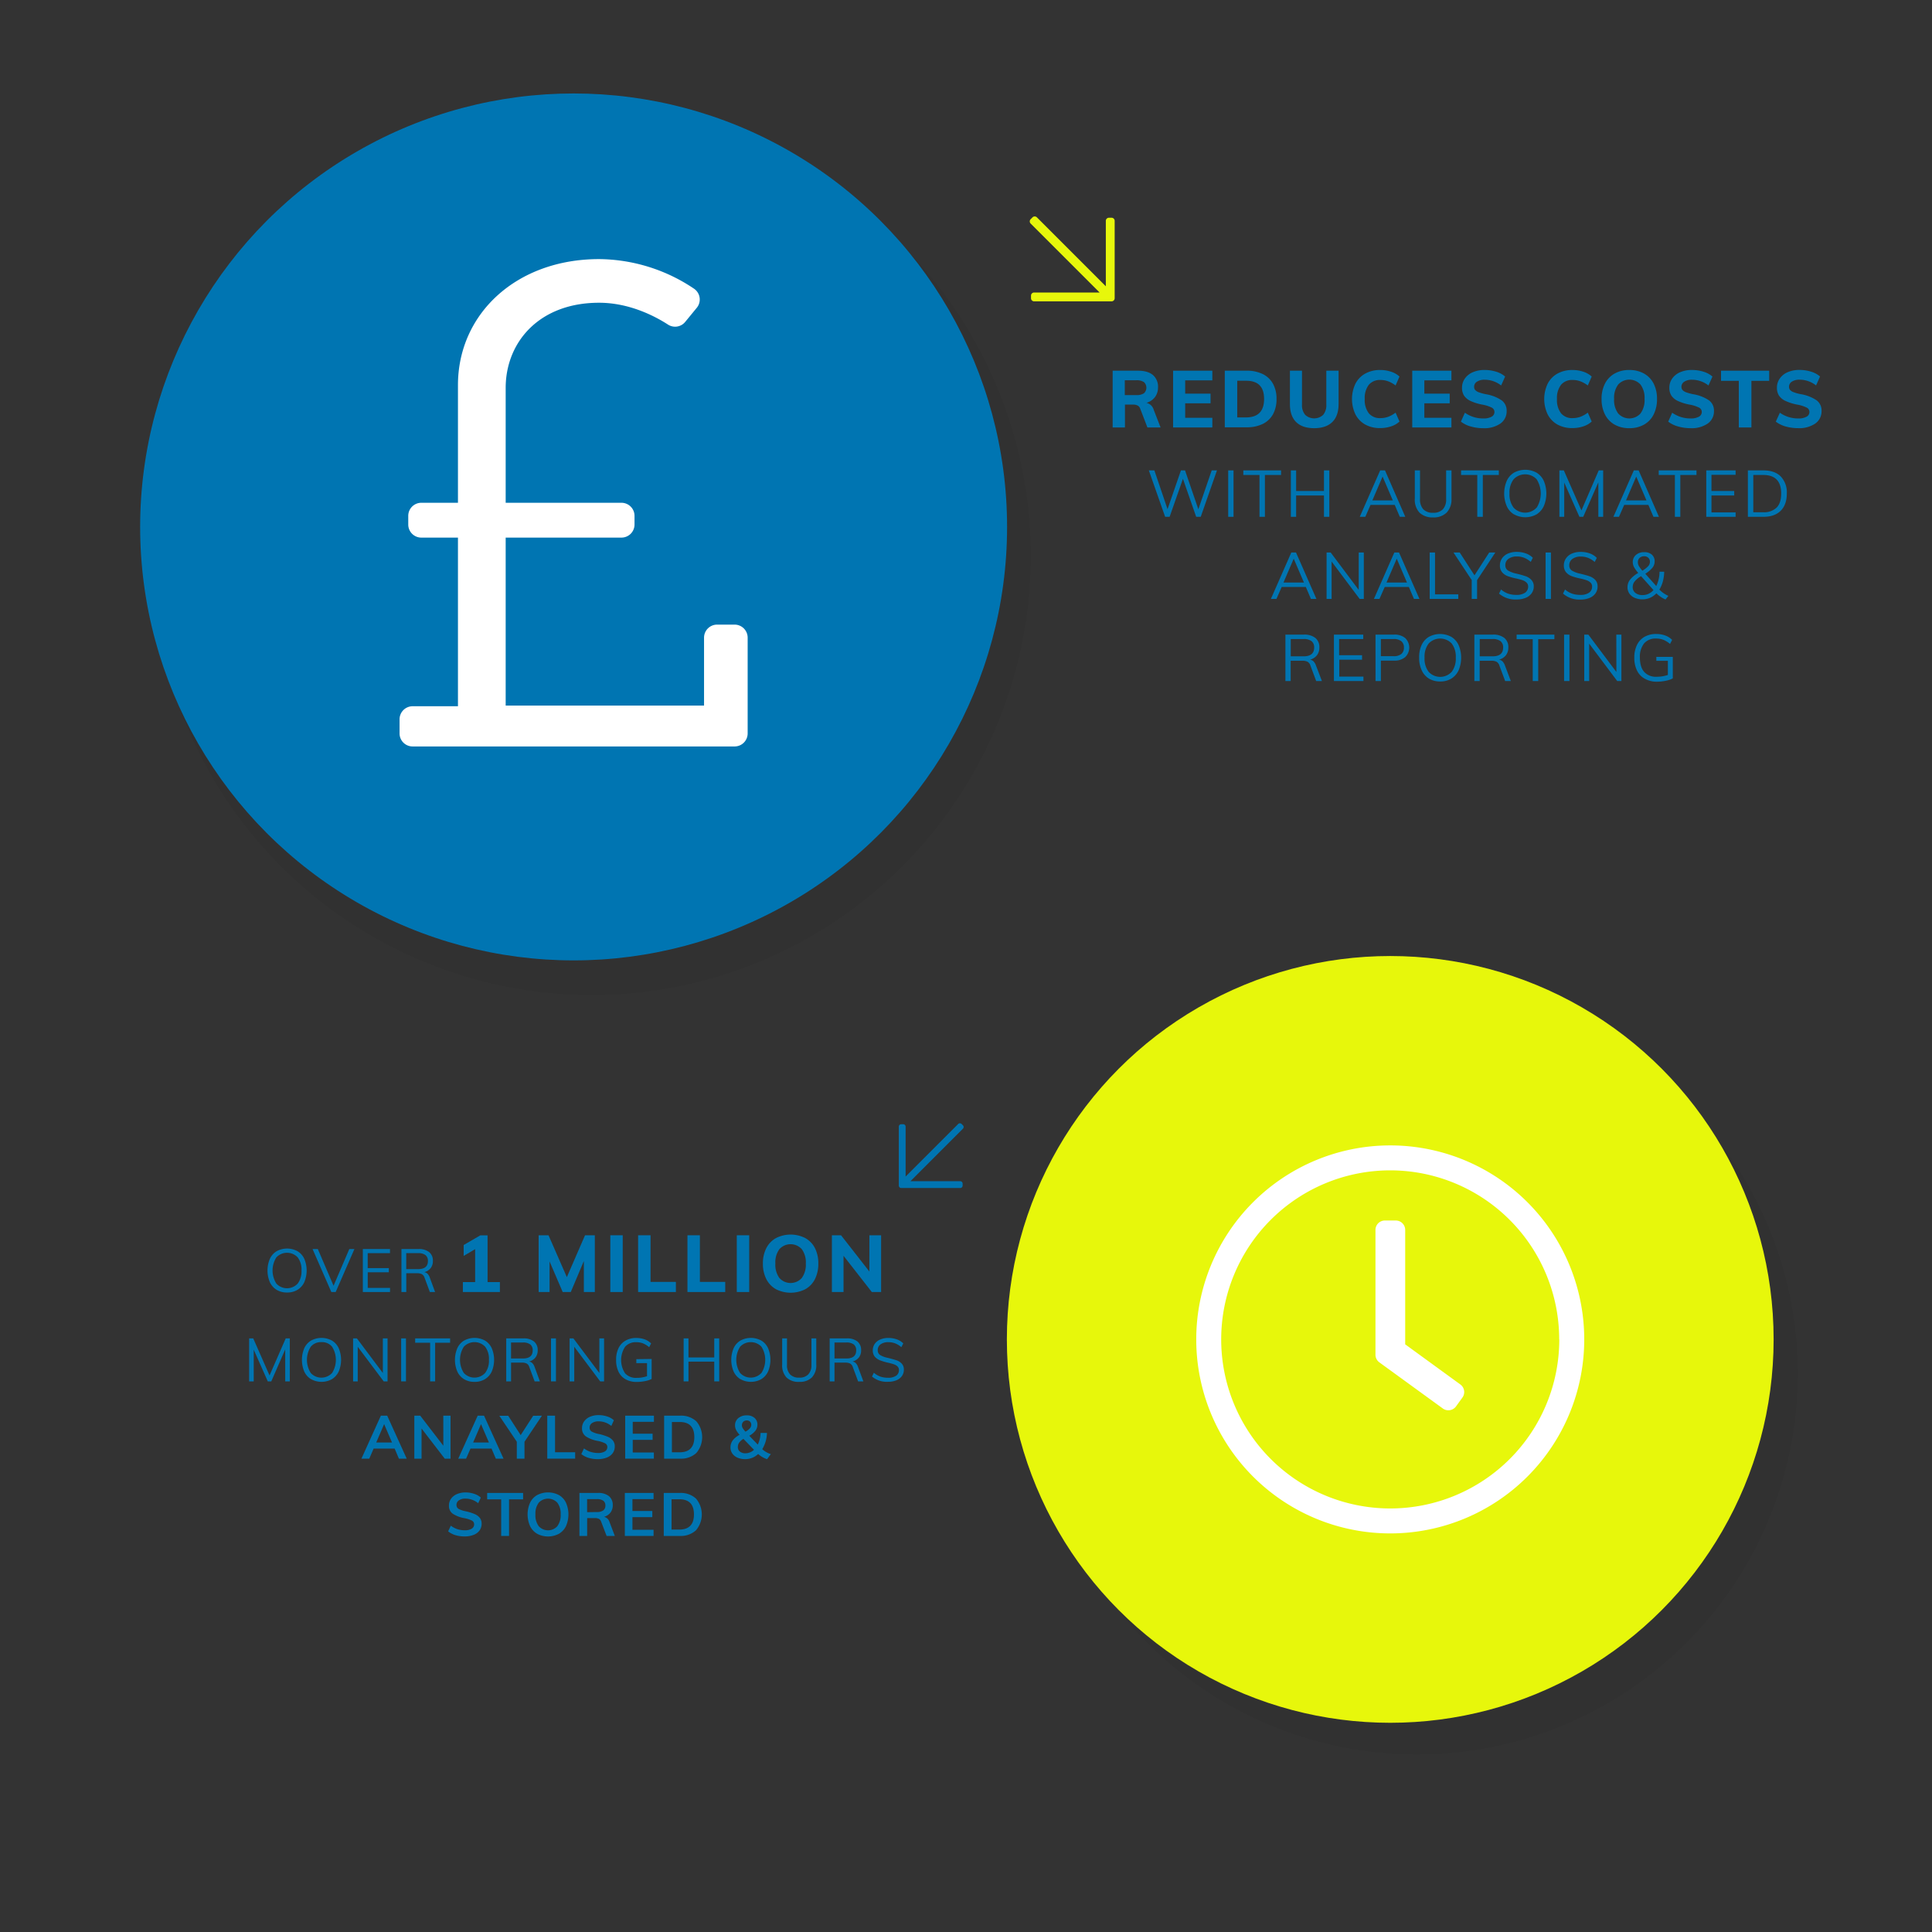 <svg id="Layer_2" data-name="Layer 2" xmlns="http://www.w3.org/2000/svg" viewBox="0 0 800 800"><rect x="0" y="0" width="800" height="800" fill="#333333" stroke="none"/><title>cost-savings</title><circle cx="244.98" cy="230.17" r="181.83" style="opacity:0.05"/><circle cx="237.52" cy="218.19" r="179.49" style="fill:#0075b2"/><path d="M304.19,258.64h-7.26a5.41,5.41,0,0,0-5.4,5.41v28.11H209.39V222.61h47.95a5.41,5.41,0,0,0,5.4-5.41v-3.6a5.41,5.41,0,0,0-5.4-5.41H209.39V160.64c0-18.91,13.83-35.28,38.67-35.28,12.57,0,23.15,5.56,28.57,9.06a5.39,5.39,0,0,0,7.09-1.12l4.81-5.86a5.41,5.41,0,0,0-1.17-7.91,71.27,71.27,0,0,0-39.3-12.24c-34.15,0-58.43,22.58-58.43,52.22v48.68H174.46a5.41,5.41,0,0,0-5.41,5.41v3.6a5.41,5.41,0,0,0,5.41,5.41h15.17v69.83H170.85a5.41,5.41,0,0,0-5.4,5.41v5.84a5.4,5.4,0,0,0,5.4,5.4H304.19a5.4,5.4,0,0,0,5.4-5.4V264.05A5.41,5.41,0,0,0,304.19,258.64Z" style="fill:#fff"/><path d="M480.57,177h-5.45l-3-7.82a2.28,2.28,0,0,0-1.11-1.29,4.22,4.22,0,0,0-1.86-.36h-3.33V177h-5.09V153.5h10.46q4.1,0,6.21,1.79a6.29,6.29,0,0,1,2.11,5.11,6.59,6.59,0,0,1-1.24,4,6.8,6.8,0,0,1-3.54,2.41,4.09,4.09,0,0,1,3,2.87Zm-10.13-13.4a5.6,5.6,0,0,0,3.23-.74,3.16,3.16,0,0,0,0-4.65,5.51,5.51,0,0,0-3.23-.75h-4.69v6.14Z" style="fill:#0075b2"/><path d="M485.75,177V153.5H502v4H490.76V163h10.5v4h-10.5V173H502v4Z" style="fill:#0075b2"/><path d="M507.16,153.5h9.08a14.74,14.74,0,0,1,6.63,1.39,9.67,9.67,0,0,1,4.24,4,12.76,12.76,0,0,1,1.47,6.3,13,13,0,0,1-1.45,6.34,9.75,9.75,0,0,1-4.22,4,14.73,14.73,0,0,1-6.67,1.4h-9.08Zm8.75,19.34q7.51,0,7.52-7.62t-7.52-7.56h-3.6v15.18Z" style="fill:#0075b2"/><path d="M536.7,174.76c-1.72-1.7-2.57-4.18-2.57-7.46V153.5h5v14a6.23,6.23,0,0,0,1.31,4.27,5.48,5.48,0,0,0,7.47,0,6.28,6.28,0,0,0,1.29-4.27v-14h5.08v13.8c0,3.25-.86,5.74-2.59,7.44s-4.23,2.56-7.51,2.56S538.42,176.45,536.7,174.76Z" style="fill:#0075b2"/><path d="M565.33,175.8a10.09,10.09,0,0,1-4.08-4.23,14.84,14.84,0,0,1,0-12.67,10,10,0,0,1,4.08-4.21,12.52,12.52,0,0,1,6.22-1.48,13.86,13.86,0,0,1,4.47.71,9.2,9.2,0,0,1,3.48,2l-1.62,3.7a11.9,11.9,0,0,0-3.08-1.73,9,9,0,0,0-3.15-.55,6,6,0,0,0-4.86,2,9,9,0,0,0-1.68,5.87,9.06,9.06,0,0,0,1.68,5.92,5.94,5.94,0,0,0,4.86,2,9.23,9.23,0,0,0,3.15-.54,11.9,11.9,0,0,0,3.08-1.73l1.62,3.69a9.21,9.21,0,0,1-3.48,2,14.14,14.14,0,0,1-4.47.71A12.43,12.43,0,0,1,565.33,175.8Z" style="fill:#0075b2"/><path d="M584.78,177V153.5H601v4H589.79V163h10.5v4h-10.5V173H601v4Z" style="fill:#0075b2"/><path d="M609,176.59a11.65,11.65,0,0,1-4.07-2l1.65-3.69a12.94,12.94,0,0,0,7.59,2.37,6.83,6.83,0,0,0,3.45-.71,2.21,2.21,0,0,0,1.2-2,2,2,0,0,0-1.11-1.77,14.5,14.5,0,0,0-3.87-1.24,20.43,20.43,0,0,1-4.94-1.53,6.53,6.53,0,0,1-2.67-2.21,5.9,5.9,0,0,1-.84-3.25,6.5,6.5,0,0,1,1.17-3.8,7.69,7.69,0,0,1,3.28-2.62,11.88,11.88,0,0,1,4.89-.94,16.12,16.12,0,0,1,4.82.72,9.93,9.93,0,0,1,3.69,2l-1.65,3.7a11,11,0,0,0-6.83-2.38,5.62,5.62,0,0,0-3.17.8,2.45,2.45,0,0,0-1.19,2.14,2,2,0,0,0,.45,1.32,3.72,3.72,0,0,0,1.5.94,18.57,18.57,0,0,0,3,.81,16.47,16.47,0,0,1,6.52,2.57,5.24,5.24,0,0,1,2,4.33,6.21,6.21,0,0,1-2.57,5.23,11.79,11.79,0,0,1-7.17,1.93A18.53,18.53,0,0,1,609,176.59Z" style="fill:#0075b2"/><path d="M644.92,175.8a10.06,10.06,0,0,1-4.07-4.23,14.84,14.84,0,0,1,0-12.67,10,10,0,0,1,4.07-4.21,12.55,12.55,0,0,1,6.22-1.48,13.86,13.86,0,0,1,4.47.71,9.2,9.2,0,0,1,3.48,2l-1.61,3.7a12.11,12.11,0,0,0-3.09-1.73,9,9,0,0,0-3.15-.55,5.94,5.94,0,0,0-4.85,2,9,9,0,0,0-1.68,5.87,9.06,9.06,0,0,0,1.68,5.92,5.92,5.92,0,0,0,4.85,2,9.23,9.23,0,0,0,3.15-.54,12.11,12.11,0,0,0,3.09-1.73l1.61,3.69a9.21,9.21,0,0,1-3.48,2,14.14,14.14,0,0,1-4.47.71A12.45,12.45,0,0,1,644.92,175.8Z" style="fill:#0075b2"/><path d="M668.58,175.83a9.9,9.9,0,0,1-4-4.21,13.78,13.78,0,0,1-1.4-6.4,13.6,13.6,0,0,1,1.4-6.37,9.91,9.91,0,0,1,4-4.17,12.15,12.15,0,0,1,6.09-1.47,12,12,0,0,1,6.07,1.47,9.79,9.79,0,0,1,4,4.17,13.72,13.72,0,0,1,1.39,6.37,13.91,13.91,0,0,1-1.39,6.4,9.78,9.78,0,0,1-4,4.21,12,12,0,0,1-6.07,1.47A12.15,12.15,0,0,1,668.58,175.83Zm10.73-4.64a9.33,9.33,0,0,0,1.66-6,9.2,9.2,0,0,0-1.66-5.94,6.26,6.26,0,0,0-9.27,0,9.14,9.14,0,0,0-1.67,5.94,9.29,9.29,0,0,0,1.67,6,6.22,6.22,0,0,0,9.27,0Z" style="fill:#0075b2"/><path d="M694.85,176.59a11.79,11.79,0,0,1-4.08-2l1.65-3.69a13,13,0,0,0,7.59,2.37,6.78,6.78,0,0,0,3.45-.71,2.2,2.2,0,0,0,1.21-2,2,2,0,0,0-1.11-1.77,14.47,14.47,0,0,0-3.88-1.24,20.47,20.47,0,0,1-4.93-1.53,6.53,6.53,0,0,1-2.67-2.21,5.9,5.9,0,0,1-.84-3.25,6.5,6.5,0,0,1,1.17-3.8,7.63,7.63,0,0,1,3.28-2.62,11.88,11.88,0,0,1,4.89-.94,16.05,16.05,0,0,1,4.81.72,10,10,0,0,1,3.7,2l-1.65,3.7a11,11,0,0,0-6.83-2.38,5.62,5.62,0,0,0-3.17.8,2.45,2.45,0,0,0-1.19,2.14,2,2,0,0,0,.45,1.32,3.72,3.72,0,0,0,1.5.94,18,18,0,0,0,3,.81,16.47,16.47,0,0,1,6.52,2.57,5.24,5.24,0,0,1,2,4.33,6.19,6.19,0,0,1-2.58,5.23A11.74,11.74,0,0,1,700,177.3,18.53,18.53,0,0,1,694.85,176.59Z" style="fill:#0075b2"/><path d="M720,177V157.7h-7.36v-4.2h19.94v4.2h-7.36V177Z" style="fill:#0075b2"/><path d="M739.4,176.59a11.79,11.79,0,0,1-4.08-2L737,170.9a13,13,0,0,0,7.59,2.37,6.78,6.78,0,0,0,3.45-.71,2.2,2.2,0,0,0,1.21-2,2,2,0,0,0-1.11-1.77,14.47,14.47,0,0,0-3.88-1.24A20.47,20.47,0,0,1,739.3,166a6.53,6.53,0,0,1-2.67-2.21,5.9,5.9,0,0,1-.84-3.25,6.5,6.5,0,0,1,1.17-3.8,7.63,7.63,0,0,1,3.28-2.62,11.88,11.88,0,0,1,4.89-.94,16.05,16.05,0,0,1,4.81.72,10,10,0,0,1,3.7,2l-1.65,3.7a11,11,0,0,0-6.83-2.38,5.62,5.62,0,0,0-3.17.8,2.45,2.45,0,0,0-1.19,2.14,2,2,0,0,0,.45,1.32,3.58,3.58,0,0,0,1.5.94,18,18,0,0,0,3,.81,16.47,16.47,0,0,1,6.52,2.57,5.24,5.24,0,0,1,2,4.33,6.19,6.19,0,0,1-2.58,5.23,11.74,11.74,0,0,1-7.16,1.93A18.53,18.53,0,0,1,739.4,176.59Z" style="fill:#0075b2"/><path d="M501.74,194.78h2.18L497.2,214h-1.89l-5.48-15.74L484.32,214h-1.86l-6.75-19.22H478l5.45,16.06L489,194.78l1.7,0,5.51,16.1Z" style="fill:#0075b2"/><path d="M508.57,214V194.78h2.21V214Z" style="fill:#0075b2"/><path d="M521.53,214V196.67h-6.7v-1.89h15.63v1.89h-6.69V214Z" style="fill:#0075b2"/><path d="M548.23,194.78h2.21V214h-2.21v-8.83H536.7V214h-2.19V194.78h2.19v8.53h11.53Z" style="fill:#0075b2"/><path d="M579.63,214l-2.11-4.94h-10L565.35,214h-2.3l8.45-19.22h2L581.9,214Zm-11.37-6.78h8.48l-4.24-9.88Z" style="fill:#0075b2"/><path d="M587.77,212.26a7.92,7.92,0,0,1-1.93-5.79V194.78H588v11.88a5.94,5.94,0,0,0,1.37,4.24,5.43,5.43,0,0,0,4.08,1.43,5.35,5.35,0,0,0,4-1.43,5.94,5.94,0,0,0,1.36-4.24V194.78h2.22v11.69a7.89,7.89,0,0,1-2,5.78,7.62,7.62,0,0,1-5.67,2A7.71,7.71,0,0,1,587.77,212.26Z" style="fill:#0075b2"/><path d="M611.71,214V196.67H605v-1.89h15.63v1.89H614V214Z" style="fill:#0075b2"/><path d="M626.91,213a7.75,7.75,0,0,1-3-3.42,13.37,13.37,0,0,1,0-10.46,7.71,7.71,0,0,1,3-3.4,9.76,9.76,0,0,1,9.34,0,7.73,7.73,0,0,1,3,3.4,13.41,13.41,0,0,1,0,10.45,8,8,0,0,1-3,3.42,9.63,9.63,0,0,1-9.29,0Zm9.39-2.78a11.06,11.06,0,0,0,0-11.75,6.56,6.56,0,0,0-9.55,0,9,9,0,0,0-1.7,5.84,9.1,9.1,0,0,0,1.7,5.89,6.5,6.5,0,0,0,9.53,0Z" style="fill:#0075b2"/><path d="M662,194.78h1.84V214h-2V199.72L655.58,214H654l-6.29-14.17,0,14.17h-2V194.78h1.84l7.29,16.57Z" style="fill:#0075b2"/><path d="M684.66,214l-2.11-4.94h-10L670.38,214h-2.3l8.45-19.22h2L686.93,214Zm-11.37-6.78h8.48l-4.24-9.88Z" style="fill:#0075b2"/><path d="M693.54,214V196.67h-6.69v-1.89h15.63v1.89h-6.7V214Z" style="fill:#0075b2"/><path d="M706.53,214V194.78h12.15v1.83h-10v6.7h9.42v1.86h-9.42v7h10V214Z" style="fill:#0075b2"/><path d="M723.76,194.78h6.45q4.62,0,7.14,2.49a9.55,9.55,0,0,1,2.53,7.09c0,3.08-.85,5.46-2.53,7.13s-4.06,2.51-7.14,2.51h-6.45Zm6.31,17.33a7.49,7.49,0,0,0,5.61-1.94c1.25-1.3,1.87-3.23,1.87-5.81q0-7.7-7.48-7.69H726v15.44Z" style="fill:#0075b2"/><path d="M542.83,248l-2.11-4.94h-10L528.55,248h-2.3l8.45-19.22h1.95L545.1,248Zm-11.37-6.78h8.48l-4.24-9.88Z" style="fill:#0075b2"/><path d="M562.62,228.78h2.11V248H563l-11.61-15.47V248h-2.08V228.78H551l11.61,15.47Z" style="fill:#0075b2"/><path d="M585.49,248l-2.11-4.94h-10L571.21,248h-2.3l8.45-19.22h1.95L587.76,248Zm-11.37-6.78h8.48l-4.24-9.88Z" style="fill:#0075b2"/><path d="M592,248V228.78h2.21v17.33h9.64V248Z" style="fill:#0075b2"/><path d="M619.19,228.78l-7.56,11.44V248h-2.22v-7.8l-7.56-11.42h2.59l6.11,9.45,6.1-9.45Z" style="fill:#0075b2"/><path d="M620.72,245.79l.84-1.7a9.17,9.17,0,0,0,2.92,1.72,10.35,10.35,0,0,0,3.45.52,6.09,6.09,0,0,0,3.58-.91,3,3,0,0,0,1.26-2.55,2.16,2.16,0,0,0-.61-1.58,4.44,4.44,0,0,0-1.59-1c-.66-.23-1.54-.47-2.64-.73a23.53,23.53,0,0,1-3.64-1,5.64,5.64,0,0,1-2.32-1.63,4.2,4.2,0,0,1-.89-2.8,5,5,0,0,1,.86-2.9,5.71,5.71,0,0,1,2.44-2,9,9,0,0,1,3.69-.7,11,11,0,0,1,3.72.62,7.81,7.81,0,0,1,2.92,1.81l-.86,1.7a9.7,9.7,0,0,0-2.74-1.7,8.34,8.34,0,0,0-3-.54,5.7,5.7,0,0,0-3.51,1,3.11,3.11,0,0,0-1.27,2.63,2.45,2.45,0,0,0,1.11,2.19,11,11,0,0,0,3.4,1.27,39.52,39.52,0,0,1,3.9,1.09,5.79,5.79,0,0,1,2.36,1.51,3.79,3.79,0,0,1,1,2.69,4.81,4.81,0,0,1-.87,2.85,5.52,5.52,0,0,1-2.47,1.9,9.63,9.63,0,0,1-3.76.68A10.3,10.3,0,0,1,620.72,245.79Z" style="fill:#0075b2"/><path d="M640,248V228.78h2.21V248Z" style="fill:#0075b2"/><path d="M647.21,245.79l.84-1.7a9,9,0,0,0,2.91,1.72,10.41,10.41,0,0,0,3.46.52,6.09,6.09,0,0,0,3.58-.91,3,3,0,0,0,1.25-2.55,2.16,2.16,0,0,0-.6-1.58,4.4,4.4,0,0,0-1.6-1,26.77,26.77,0,0,0-2.63-.73,23.21,23.21,0,0,1-3.64-1,5.74,5.74,0,0,1-2.33-1.63,4.25,4.25,0,0,1-.89-2.8,5,5,0,0,1,.87-2.9,5.65,5.65,0,0,1,2.44-2,9,9,0,0,1,3.69-.7,11,11,0,0,1,3.72.62A7.89,7.89,0,0,1,661.2,231l-.87,1.7a9.57,9.57,0,0,0-2.74-1.7,8.28,8.28,0,0,0-3-.54,5.73,5.73,0,0,0-3.52,1,3.13,3.13,0,0,0-1.26,2.63,2.45,2.45,0,0,0,1.1,2.19,11.11,11.11,0,0,0,3.41,1.27c1.65.39,3,.76,3.9,1.09a5.85,5.85,0,0,1,2.36,1.51,3.79,3.79,0,0,1,.94,2.69,4.8,4.8,0,0,1-.86,2.85,5.57,5.57,0,0,1-2.47,1.9,9.69,9.69,0,0,1-3.77.68A10.27,10.27,0,0,1,647.21,245.79Z" style="fill:#0075b2"/><path d="M690.84,246.73l-1.19,1.51a13,13,0,0,1-3.78-2.56,8.12,8.12,0,0,1-2.61,1.86,8.32,8.32,0,0,1-6.4,0,5.21,5.21,0,0,1-2.18-1.77,4.59,4.59,0,0,1-.77-2.62,5,5,0,0,1,1.06-3.12,11.8,11.8,0,0,1,3.4-2.8,12.48,12.48,0,0,1-1.77-2.44,4.52,4.52,0,0,1-.5-2,3.86,3.86,0,0,1,1.3-3,5,5,0,0,1,3.43-1.14,4.5,4.5,0,0,1,3.15,1,3.57,3.57,0,0,1,1.17,2.82,4.09,4.09,0,0,1-.87,2.56,11.78,11.78,0,0,1-3,2.54l4.54,5.1a13.63,13.63,0,0,0,1.35-5.94h1.94a17.3,17.3,0,0,1-.57,4.07,12.26,12.26,0,0,1-1.43,3.33A11.46,11.46,0,0,0,690.84,246.73Zm-6.18-2.4-5.13-5.75a9.66,9.66,0,0,0-2.67,2.2,3.73,3.73,0,0,0-.79,2.33,2.94,2.94,0,0,0,1.11,2.41,4.63,4.63,0,0,0,3,.89A5.86,5.86,0,0,0,684.66,244.33ZM678.94,231a2.38,2.38,0,0,0-.73,1.82,3.13,3.13,0,0,0,.37,1.49,12.84,12.84,0,0,0,1.49,2,10.65,10.65,0,0,0,2.46-1.92,2.67,2.67,0,0,0,.67-1.75,2.18,2.18,0,0,0-.65-1.66,2.3,2.3,0,0,0-1.7-.64A2.65,2.65,0,0,0,678.94,231Z" style="fill:#0075b2"/><path d="M547.38,282H545l-2.38-6.4a2.69,2.69,0,0,0-1.2-1.59,4.73,4.73,0,0,0-2.17-.41h-4.81V282h-2.18V262.78h7.64a7.32,7.32,0,0,1,4.76,1.37,4.86,4.86,0,0,1,1.66,4,5.12,5.12,0,0,1-1,3.18,5.38,5.38,0,0,1-2.85,1.82,2.63,2.63,0,0,1,1.43.71,4.47,4.47,0,0,1,1,1.66Zm-7.64-10.23q4.43,0,4.43-3.62a3.22,3.22,0,0,0-1.08-2.66,5.24,5.24,0,0,0-3.35-.88h-5.27v7.16Z" style="fill:#0075b2"/><path d="M552.35,282V262.78H564.5v1.83h-10v6.7H564v1.86h-9.43v7h10V282Z" style="fill:#0075b2"/><path d="M569.57,262.78h7.67a6.84,6.84,0,0,1,4.63,1.43,5.51,5.51,0,0,1,0,7.89,6.82,6.82,0,0,1-4.62,1.45h-5.45V282h-2.22Zm7.48,8.93a4.86,4.86,0,0,0,3.21-.91,3.3,3.3,0,0,0,1.08-2.65,3.23,3.23,0,0,0-1.08-2.63,4.86,4.86,0,0,0-3.21-.91h-5.26v7.1Z" style="fill:#0075b2"/><path d="M591.71,281a7.79,7.79,0,0,1-3-3.42,11.81,11.81,0,0,1-1.07-5.22,12.13,12.13,0,0,1,1-5.24,7.67,7.67,0,0,1,3-3.4,9.76,9.76,0,0,1,9.34,0,7.71,7.71,0,0,1,3,3.4,13.47,13.47,0,0,1,0,10.45,8,8,0,0,1-3,3.42,8.74,8.74,0,0,1-4.64,1.2A8.88,8.88,0,0,1,591.71,281Zm9.4-2.78a9.1,9.1,0,0,0,1.7-5.89,9,9,0,0,0-1.69-5.86,6.55,6.55,0,0,0-9.54,0,8.9,8.9,0,0,0-1.7,5.84,9,9,0,0,0,1.7,5.89,6.5,6.5,0,0,0,9.53,0Z" style="fill:#0075b2"/><path d="M625.6,282h-2.35l-2.38-6.4a2.77,2.77,0,0,0-1.2-1.59,4.73,4.73,0,0,0-2.17-.41h-4.81V282H610.5V262.78h7.65a7.34,7.34,0,0,1,4.76,1.37,4.86,4.86,0,0,1,1.66,4,5.12,5.12,0,0,1-1,3.18,5.38,5.38,0,0,1-2.85,1.82,2.66,2.66,0,0,1,1.43.71,4.6,4.6,0,0,1,1,1.66ZM618,271.77q4.42,0,4.42-3.62a3.22,3.22,0,0,0-1.08-2.66,5.21,5.21,0,0,0-3.34-.88h-5.27v7.16Z" style="fill:#0075b2"/><path d="M634.67,282V264.67H628v-1.89h15.64v1.89h-6.7V282Z" style="fill:#0075b2"/><path d="M647.66,282V262.78h2.21V282Z" style="fill:#0075b2"/><path d="M669.28,262.78h2.11V282h-1.73l-11.61-15.47V282H656V262.78h1.7l11.61,15.47Z" style="fill:#0075b2"/><path d="M692.67,272v8.91a11,11,0,0,1-3,1,18.65,18.65,0,0,1-3.73.37A9.89,9.89,0,0,1,681,281a7.6,7.6,0,0,1-3.17-3.39,11.8,11.8,0,0,1-1.1-5.29,11.69,11.69,0,0,1,1.1-5.25,7.77,7.77,0,0,1,3.13-3.38,9.51,9.51,0,0,1,4.82-1.17,10.78,10.78,0,0,1,3.71.61,7.73,7.73,0,0,1,2.9,1.82l-.86,1.7a10.05,10.05,0,0,0-2.74-1.71,8.19,8.19,0,0,0-3-.53,6.22,6.22,0,0,0-5,2,8.81,8.81,0,0,0-1.74,5.87c0,2.61.59,4.6,1.78,5.95a6.5,6.5,0,0,0,5.18,2,14.29,14.29,0,0,0,4.62-.75v-5.86h-4.78V272Z" style="fill:#0075b2"/><path d="M460.27,90.16h-1.08a1.29,1.29,0,0,0-1.29,1.29v27.1L429.36,90a1.29,1.29,0,0,0-1.82,0l-.76.76a1.29,1.29,0,0,0,0,1.82l28.54,28.54H428.21a1.29,1.29,0,0,0-1.29,1.29v1.08a1.29,1.29,0,0,0,1.29,1.29h32.06a1.29,1.29,0,0,0,1.29-1.29V91.46A1.28,1.28,0,0,0,460.27,90.16Z" style="fill:#e7f70b"/><circle cx="586.67" cy="568.75" r="157.75" style="opacity:0.05"/><circle cx="575.67" cy="554.62" r="158.75" style="fill:#e7f70b"/><path d="M398.6,490.93v-.82a1,1,0,0,0-1-1H377l21.74-21.75a1,1,0,0,0,0-1.39l-.58-.57a1,1,0,0,0-1.38,0L375,487.17V466.52a1,1,0,0,0-1-1h-.82a1,1,0,0,0-1,1v24.41a1,1,0,0,0,1,1h24.42A1,1,0,0,0,398.6,490.93Z" style="fill:#0075b2"/><path d="M575.67,474.29A80.33,80.33,0,1,0,656,554.62,80.32,80.32,0,0,0,575.67,474.29Zm70,80.33a70,70,0,1,1-70-70A70,70,0,0,1,645.63,554.62Zm-48.23,28.6-26.3-19.11a3.92,3.92,0,0,1-1.59-3.14v-51.7a3.9,3.9,0,0,1,3.89-3.88h4.54a3.9,3.9,0,0,1,3.88,3.88v47.39l22.84,16.62a3.88,3.88,0,0,1,.84,5.44l-2.65,3.66a3.91,3.91,0,0,1-5.45.84Z" style="fill:#fff"/><path d="M114.56,534.1a7.28,7.28,0,0,1-2.81-3.16,12.41,12.41,0,0,1,0-9.69,7.11,7.11,0,0,1,2.8-3.15,9.05,9.05,0,0,1,8.65,0,7.17,7.17,0,0,1,2.8,3.15,12.42,12.42,0,0,1,0,9.67,7.3,7.3,0,0,1-2.81,3.17,8.1,8.1,0,0,1-4.3,1.11A8.21,8.21,0,0,1,114.56,534.1Zm8.7-2.58a8.39,8.39,0,0,0,1.58-5.45,8.28,8.28,0,0,0-1.57-5.42,6.07,6.07,0,0,0-8.83,0,10.12,10.12,0,0,0,0,10.86,6,6,0,0,0,8.82,0Z" style="fill:#0075b2"/><path d="M144.64,517.2h2.12L139,535h-1.8l-7.78-17.8h2.18l6.52,15.2Z" style="fill:#0075b2"/><path d="M150.24,535V517.2h11.25v1.7h-9.23v6.2H161v1.72h-8.73v6.48h9.23V535Z" style="fill:#0075b2"/><path d="M180.16,535H178l-2.2-5.93a2.55,2.55,0,0,0-1.12-1.47,4.35,4.35,0,0,0-2-.38h-4.45V535h-2V517.2h7.07a6.72,6.72,0,0,1,4.41,1.27,4.5,4.5,0,0,1,1.54,3.68,4.7,4.7,0,0,1-.91,2.94,4.93,4.93,0,0,1-2.64,1.68,2.45,2.45,0,0,1,1.33.67,4.2,4.2,0,0,1,.92,1.53Zm-7.07-9.48c2.73,0,4.1-1.11,4.1-3.35a3,3,0,0,0-1-2.46,4.89,4.89,0,0,0-3.1-.81h-4.88v6.62Z" style="fill:#0075b2"/><path d="M201.9,530.87H207V535H191.67v-4.13h5.08V517.24L192,520.05v-4.52l6.89-4h3Z" style="fill:#0075b2"/><path d="M242.25,511.5h4.06V535h-4.55V522.16L236.35,535H233l-5.44-12.67V535h-4.52V511.5h4.09l7.59,17.33Z" style="fill:#0075b2"/><path d="M252.72,535V511.5h5.14V535Z" style="fill:#0075b2"/><path d="M264.23,535V511.5h5.15v19.31h10.49V535Z" style="fill:#0075b2"/><path d="M284.66,535V511.5h5.15v19.31H300.3V535Z" style="fill:#0075b2"/><path d="M305.09,535V511.5h5.14V535Z" style="fill:#0075b2"/><path d="M321.3,533.83a10,10,0,0,1-4-4.21,13.94,13.94,0,0,1-1.4-6.4,13.72,13.72,0,0,1,1.4-6.37,10,10,0,0,1,4-4.18,13.41,13.41,0,0,1,12.17,0,9.93,9.93,0,0,1,4,4.18,13.85,13.85,0,0,1,1.38,6.37,14.06,14.06,0,0,1-1.38,6.4,9.89,9.89,0,0,1-4,4.21,13.41,13.41,0,0,1-12.17,0ZM332,529.19a9.37,9.37,0,0,0,1.67-6,9.2,9.2,0,0,0-1.67-5.94,6.26,6.26,0,0,0-9.27,0,9.2,9.2,0,0,0-1.67,5.94,9.37,9.37,0,0,0,1.67,6,6.22,6.22,0,0,0,9.27,0Z" style="fill:#0075b2"/><path d="M360,511.5h4.85V535H361l-11.71-15v15h-4.82V511.5h3.79l11.72,15Z" style="fill:#0075b2"/><path d="M118.31,554.2H120V572h-1.9V558.77L112.33,572h-1.45l-5.82-13.13,0,13.13h-1.9V554.2h1.7l6.75,15.35Z" style="fill:#0075b2"/><path d="M128.81,571.1a7.16,7.16,0,0,1-2.81-3.16,12.47,12.47,0,0,1,0-9.69,7.17,7.17,0,0,1,2.8-3.15,9.05,9.05,0,0,1,8.65,0,7.11,7.11,0,0,1,2.8,3.15,12.36,12.36,0,0,1,0,9.67,7.42,7.42,0,0,1-2.81,3.17,8.92,8.92,0,0,1-8.6,0Zm8.7-2.58a10.22,10.22,0,0,0,0-10.87,5.37,5.37,0,0,0-4.41-1.9,5.44,5.44,0,0,0-4.43,1.91,10.17,10.17,0,0,0,0,10.86,6,6,0,0,0,8.83,0Z" style="fill:#0075b2"/><path d="M158.53,554.2h1.95V572h-1.6l-10.75-14.33V572h-1.92V554.2h1.57l10.75,14.32Z" style="fill:#0075b2"/><path d="M166.11,572V554.2h2V572Z" style="fill:#0075b2"/><path d="M178.11,572V556h-6.2V554.2h14.47V556h-6.2v16Z" style="fill:#0075b2"/><path d="M192.18,571.1a7.28,7.28,0,0,1-2.81-3.16,12.41,12.41,0,0,1,0-9.69,7.11,7.11,0,0,1,2.8-3.15,9.05,9.05,0,0,1,8.65,0,7.17,7.17,0,0,1,2.8,3.15,12.42,12.42,0,0,1,0,9.67,7.3,7.3,0,0,1-2.81,3.17,8.1,8.1,0,0,1-4.3,1.11A8.21,8.21,0,0,1,192.18,571.1Zm8.7-2.58a8.39,8.39,0,0,0,1.58-5.45,8.28,8.28,0,0,0-1.57-5.42,6.07,6.07,0,0,0-8.83,0,10.12,10.12,0,0,0,0,10.86,6,6,0,0,0,8.82,0Z" style="fill:#0075b2"/><path d="M223.56,572h-2.18l-2.2-5.93a2.58,2.58,0,0,0-1.11-1.47,4.41,4.41,0,0,0-2-.38h-4.45V572h-2V554.2h7.08a6.76,6.76,0,0,1,4.41,1.27,4.53,4.53,0,0,1,1.54,3.68,4.71,4.71,0,0,1-.92,2.94,4.86,4.86,0,0,1-2.63,1.68,2.46,2.46,0,0,1,1.32.67,4.08,4.08,0,0,1,.93,1.53Zm-7.08-9.48c2.73,0,4.1-1.11,4.1-3.35a3,3,0,0,0-1-2.46,4.89,4.89,0,0,0-3.1-.81h-4.87v6.62Z" style="fill:#0075b2"/><path d="M228.16,572V554.2h2.05V572Z" style="fill:#0075b2"/><path d="M248.18,554.2h1.95V572h-1.6l-10.75-14.33V572h-1.92V554.2h1.57l10.75,14.32Z" style="fill:#0075b2"/><path d="M269.83,562.72V571a10.09,10.09,0,0,1-2.75.89,17.25,17.25,0,0,1-3.45.34,9.07,9.07,0,0,1-4.57-1.09,7,7,0,0,1-2.94-3.14,10.87,10.87,0,0,1-1-4.9,10.76,10.76,0,0,1,1-4.86,7.13,7.13,0,0,1,2.9-3.12,8.72,8.72,0,0,1,4.46-1.09,10.21,10.21,0,0,1,3.44.56,7.28,7.28,0,0,1,2.69,1.69l-.8,1.57a9.29,9.29,0,0,0-2.54-1.58,7.5,7.5,0,0,0-2.79-.49,5.77,5.77,0,0,0-4.64,1.89,10,10,0,0,0,0,11,6.06,6.06,0,0,0,4.8,1.88,13.11,13.11,0,0,0,4.28-.7v-5.42h-4.43v-1.63Z" style="fill:#0075b2"/><path d="M295.76,554.2h2.05V572h-2.05v-8.18H285.08V572h-2V554.2h2v7.9h10.68Z" style="fill:#0075b2"/><path d="M306.6,571.1a7.28,7.28,0,0,1-2.81-3.16,12.41,12.41,0,0,1,0-9.69,7.11,7.11,0,0,1,2.8-3.15,9.05,9.05,0,0,1,8.65,0,7.11,7.11,0,0,1,2.8,3.15,12.48,12.48,0,0,1,0,9.67,7.42,7.42,0,0,1-2.81,3.17,8.94,8.94,0,0,1-8.61,0Zm8.7-2.58a10.19,10.19,0,0,0,0-10.87,6.08,6.08,0,0,0-8.84,0,10.12,10.12,0,0,0,0,10.86,6,6,0,0,0,8.82,0Z" style="fill:#0075b2"/><path d="M325.67,570.39a7.36,7.36,0,0,1-1.79-5.37V554.2h2v11a5.44,5.44,0,0,0,1.28,3.92,5,5,0,0,0,3.77,1.33,4.91,4.91,0,0,0,3.74-1.33A5.48,5.48,0,0,0,336,565.2v-11H338V565a7.3,7.3,0,0,1-1.8,5.35A7,7,0,0,1,331,572.2,7.13,7.13,0,0,1,325.67,570.39Z" style="fill:#0075b2"/><path d="M357.5,572h-2.17l-2.2-5.93A2.58,2.58,0,0,0,352,564.6a4.43,4.43,0,0,0-2-.38h-4.45V572h-2V554.2h7.07a6.77,6.77,0,0,1,4.42,1.27,4.52,4.52,0,0,1,1.53,3.68,4.7,4.7,0,0,1-.91,2.94,4.93,4.93,0,0,1-2.64,1.68,2.45,2.45,0,0,1,1.33.67,4.07,4.07,0,0,1,.92,1.53Zm-7.07-9.48c2.73,0,4.1-1.11,4.1-3.35a3,3,0,0,0-1-2.46,4.89,4.89,0,0,0-3.1-.81h-4.88v6.62Z" style="fill:#0075b2"/><path d="M361.08,570l.77-1.58a8.5,8.5,0,0,0,2.7,1.6,9.75,9.75,0,0,0,3.2.48,5.62,5.62,0,0,0,3.32-.84,2.76,2.76,0,0,0,1.16-2.36,2,2,0,0,0-.56-1.46,3.93,3.93,0,0,0-1.48-.89,23.24,23.24,0,0,0-2.44-.68,22.5,22.5,0,0,1-3.37-1,5.36,5.36,0,0,1-2.15-1.51,3.93,3.93,0,0,1-.83-2.59,4.66,4.66,0,0,1,.8-2.69,5.3,5.3,0,0,1,2.27-1.81,8.2,8.2,0,0,1,3.41-.65,10.24,10.24,0,0,1,3.45.57,7.16,7.16,0,0,1,2.7,1.68l-.8,1.57a8.81,8.81,0,0,0-2.54-1.57,7.75,7.75,0,0,0-2.81-.5,5.23,5.23,0,0,0-3.25.89,2.89,2.89,0,0,0-1.18,2.43,2.28,2.28,0,0,0,1,2,10,10,0,0,0,3.15,1.17c1.53.37,2.74.71,3.61,1a5.2,5.2,0,0,1,2.19,1.4,3.49,3.49,0,0,1,.87,2.48,4.43,4.43,0,0,1-.8,2.64,5.05,5.05,0,0,1-2.28,1.76,8.91,8.91,0,0,1-3.49.63A9.51,9.51,0,0,1,361.08,570Z" style="fill:#0075b2"/><path d="M165.18,604l-1.77-4.18h-8.7l-1.8,4.18h-3.25l8.05-17.8h2.62l8.08,17.8Zm-9.4-6.68h6.55l-3.27-7.62Z" style="fill:#0075b2"/><path d="M183.56,586.2h3V604h-2.4l-9.6-12.48V604h-3V586.2H174l9.58,12.45Z" style="fill:#0075b2"/><path d="M205.31,604l-1.78-4.18h-8.7L193,604h-3.25l8.05-17.8h2.63l8.07,17.8Zm-9.4-6.68h6.55l-3.28-7.62Z" style="fill:#0075b2"/><path d="M224.41,586.2,217.18,597v7H214v-7l-7.23-10.75h3.68l5.15,8,5.17-8Z" style="fill:#0075b2"/><path d="M226.61,604V586.2h3.22v15.15h8.33V604Z" style="fill:#0075b2"/><path d="M243.72,603.67a8.75,8.75,0,0,1-3-1.57l1.1-2.35a9.48,9.48,0,0,0,2.71,1.44,10.16,10.16,0,0,0,3.09.46,5.31,5.31,0,0,0,2.86-.65,2.06,2.06,0,0,0,1-1.83,1.69,1.69,0,0,0-.94-1.53,11.92,11.92,0,0,0-3.09-1,12.83,12.83,0,0,1-4.87-1.87A3.93,3.93,0,0,1,241,591.4a4.78,4.78,0,0,1,.85-2.8,5.7,5.7,0,0,1,2.41-1.93,8.92,8.92,0,0,1,3.62-.7,11.06,11.06,0,0,1,3.56.57,7.39,7.39,0,0,1,2.76,1.56l-1.07,2.35a8.22,8.22,0,0,0-5.25-1.9,4.68,4.68,0,0,0-2.73.71,2.25,2.25,0,0,0-1,1.94,1.78,1.78,0,0,0,.89,1.6,10.18,10.18,0,0,0,3,1,21.41,21.41,0,0,1,3.62,1.14,5.36,5.36,0,0,1,2.15,1.58,3.79,3.79,0,0,1,.75,2.41,4.68,4.68,0,0,1-.85,2.79,5.4,5.4,0,0,1-2.45,1.83,9.85,9.85,0,0,1-3.77.65A12.87,12.87,0,0,1,243.72,603.67Z" style="fill:#0075b2"/><path d="M258.88,604V586.2h11.9v2.55H262v4.92h8.23v2.55H262v5.23h8.75V604Z" style="fill:#0075b2"/><path d="M275,586.2h6.55a9.37,9.37,0,0,1,6.78,2.32,10.13,10.13,0,0,1,0,13.14,9.34,9.34,0,0,1-6.78,2.34H275Zm6.35,15.17q6.15,0,6.15-6.3t-6.15-6.25h-3.13v12.55Z" style="fill:#0075b2"/><path d="M317.63,604.22a10.6,10.6,0,0,1-3.7-2.15,7.68,7.68,0,0,1-5.35,2.13,8,8,0,0,1-3.19-.61,5,5,0,0,1-2.15-1.72,4.29,4.29,0,0,1-.76-2.52,4.81,4.81,0,0,1,.9-2.88,8.78,8.78,0,0,1,2.88-2.35,8.9,8.9,0,0,1-1.45-2,4.31,4.31,0,0,1-.45-1.9,3.79,3.79,0,0,1,1.35-3,5.27,5.27,0,0,1,3.52-1.15,4.69,4.69,0,0,1,3.2,1.05,3.54,3.54,0,0,1,1.2,2.8,4.07,4.07,0,0,1-.79,2.45,8.06,8.06,0,0,1-2.58,2.15l3.52,3.65a11.76,11.76,0,0,0,1.15-4.82h2.65a13.6,13.6,0,0,1-1.95,6.72,9.34,9.34,0,0,0,3.55,2.05Zm-11.25-3.15a3.49,3.49,0,0,0,2.3.7,5.08,5.08,0,0,0,3.53-1.45l-4.38-4.52a5.79,5.79,0,0,0-1.75,1.55,3.1,3.1,0,0,0-.55,1.82A2.31,2.31,0,0,0,306.38,601.07Zm1.39-12.35a2,2,0,0,0-.56,1.48,2.2,2.2,0,0,0,.31,1.12,9.29,9.29,0,0,0,1.16,1.5,7.14,7.14,0,0,0,1.86-1.41,2.13,2.13,0,0,0,.54-1.41,1.83,1.83,0,0,0-.5-1.33,1.79,1.79,0,0,0-1.32-.5A2.06,2.06,0,0,0,307.77,588.72Z" style="fill:#0075b2"/><path d="M188.57,635.67a8.75,8.75,0,0,1-3-1.57l1.1-2.35a9.48,9.48,0,0,0,2.71,1.44,10.16,10.16,0,0,0,3.09.46,5.31,5.31,0,0,0,2.86-.65,2.06,2.06,0,0,0,1-1.83,1.69,1.69,0,0,0-.94-1.53,11.92,11.92,0,0,0-3.09-1,12.83,12.83,0,0,1-4.87-1.87,3.93,3.93,0,0,1-1.53-3.35,4.78,4.78,0,0,1,.85-2.8,5.7,5.7,0,0,1,2.41-1.93,8.92,8.92,0,0,1,3.62-.7,11.06,11.06,0,0,1,3.56.57,7.39,7.39,0,0,1,2.76,1.56L198,622.45a8.22,8.22,0,0,0-5.25-1.9,4.68,4.68,0,0,0-2.73.71,2.25,2.25,0,0,0-1,1.94,1.78,1.78,0,0,0,.89,1.6,10.18,10.18,0,0,0,3,1,21.41,21.41,0,0,1,3.62,1.14,5.36,5.36,0,0,1,2.15,1.58,3.79,3.79,0,0,1,.75,2.41,4.68,4.68,0,0,1-.85,2.79,5.4,5.4,0,0,1-2.45,1.83,9.85,9.85,0,0,1-3.77.65A12.87,12.87,0,0,1,188.57,635.67Z" style="fill:#0075b2"/><path d="M207.53,636V620.85h-5.8V618.2h14.88v2.65h-5.83V636Z" style="fill:#0075b2"/><path d="M222.44,635.11a7.54,7.54,0,0,1-2.95-3.17,12,12,0,0,1,0-9.7,7.28,7.28,0,0,1,2.94-3.17,9.8,9.8,0,0,1,9,0,7.26,7.26,0,0,1,2.93,3.17,12.09,12.09,0,0,1,0,9.7,7.44,7.44,0,0,1-2.93,3.17,9.66,9.66,0,0,1-9,0Zm8.34-3.16a7.58,7.58,0,0,0,1.38-4.88,7.43,7.43,0,0,0-1.38-4.83,5.25,5.25,0,0,0-7.7,0,7.47,7.47,0,0,0-1.37,4.85,7.58,7.58,0,0,0,1.37,4.88,5.21,5.21,0,0,0,7.7,0Z" style="fill:#0075b2"/><path d="M254.58,636h-3.4l-2.27-5.93a2,2,0,0,0-.93-1.15,3.62,3.62,0,0,0-1.62-.32h-3.23V636h-3.2V618.2h7.63a7,7,0,0,1,4.6,1.32,4.69,4.69,0,0,1,1.57,3.8,4.83,4.83,0,0,1-.94,3,5.07,5.07,0,0,1-2.66,1.76,3.11,3.11,0,0,1,2.28,2.2Zm-7.47-9.9a4.43,4.43,0,0,0,2.7-.68,2.43,2.43,0,0,0,.87-2,2.38,2.38,0,0,0-.86-2,4.48,4.48,0,0,0-2.71-.66h-4v5.4Z" style="fill:#0075b2"/><path d="M258.73,636V618.2h11.9v2.55h-8.75v4.92h8.23v2.55h-8.23v5.23h8.75V636Z" style="fill:#0075b2"/><path d="M274.85,618.2h6.56a9.37,9.37,0,0,1,6.78,2.32,10.16,10.16,0,0,1,0,13.14,9.34,9.34,0,0,1-6.78,2.34h-6.56Zm6.36,15.17q6.15,0,6.14-6.3t-6.14-6.25h-3.13v12.55Z" style="fill:#0075b2"/></svg>